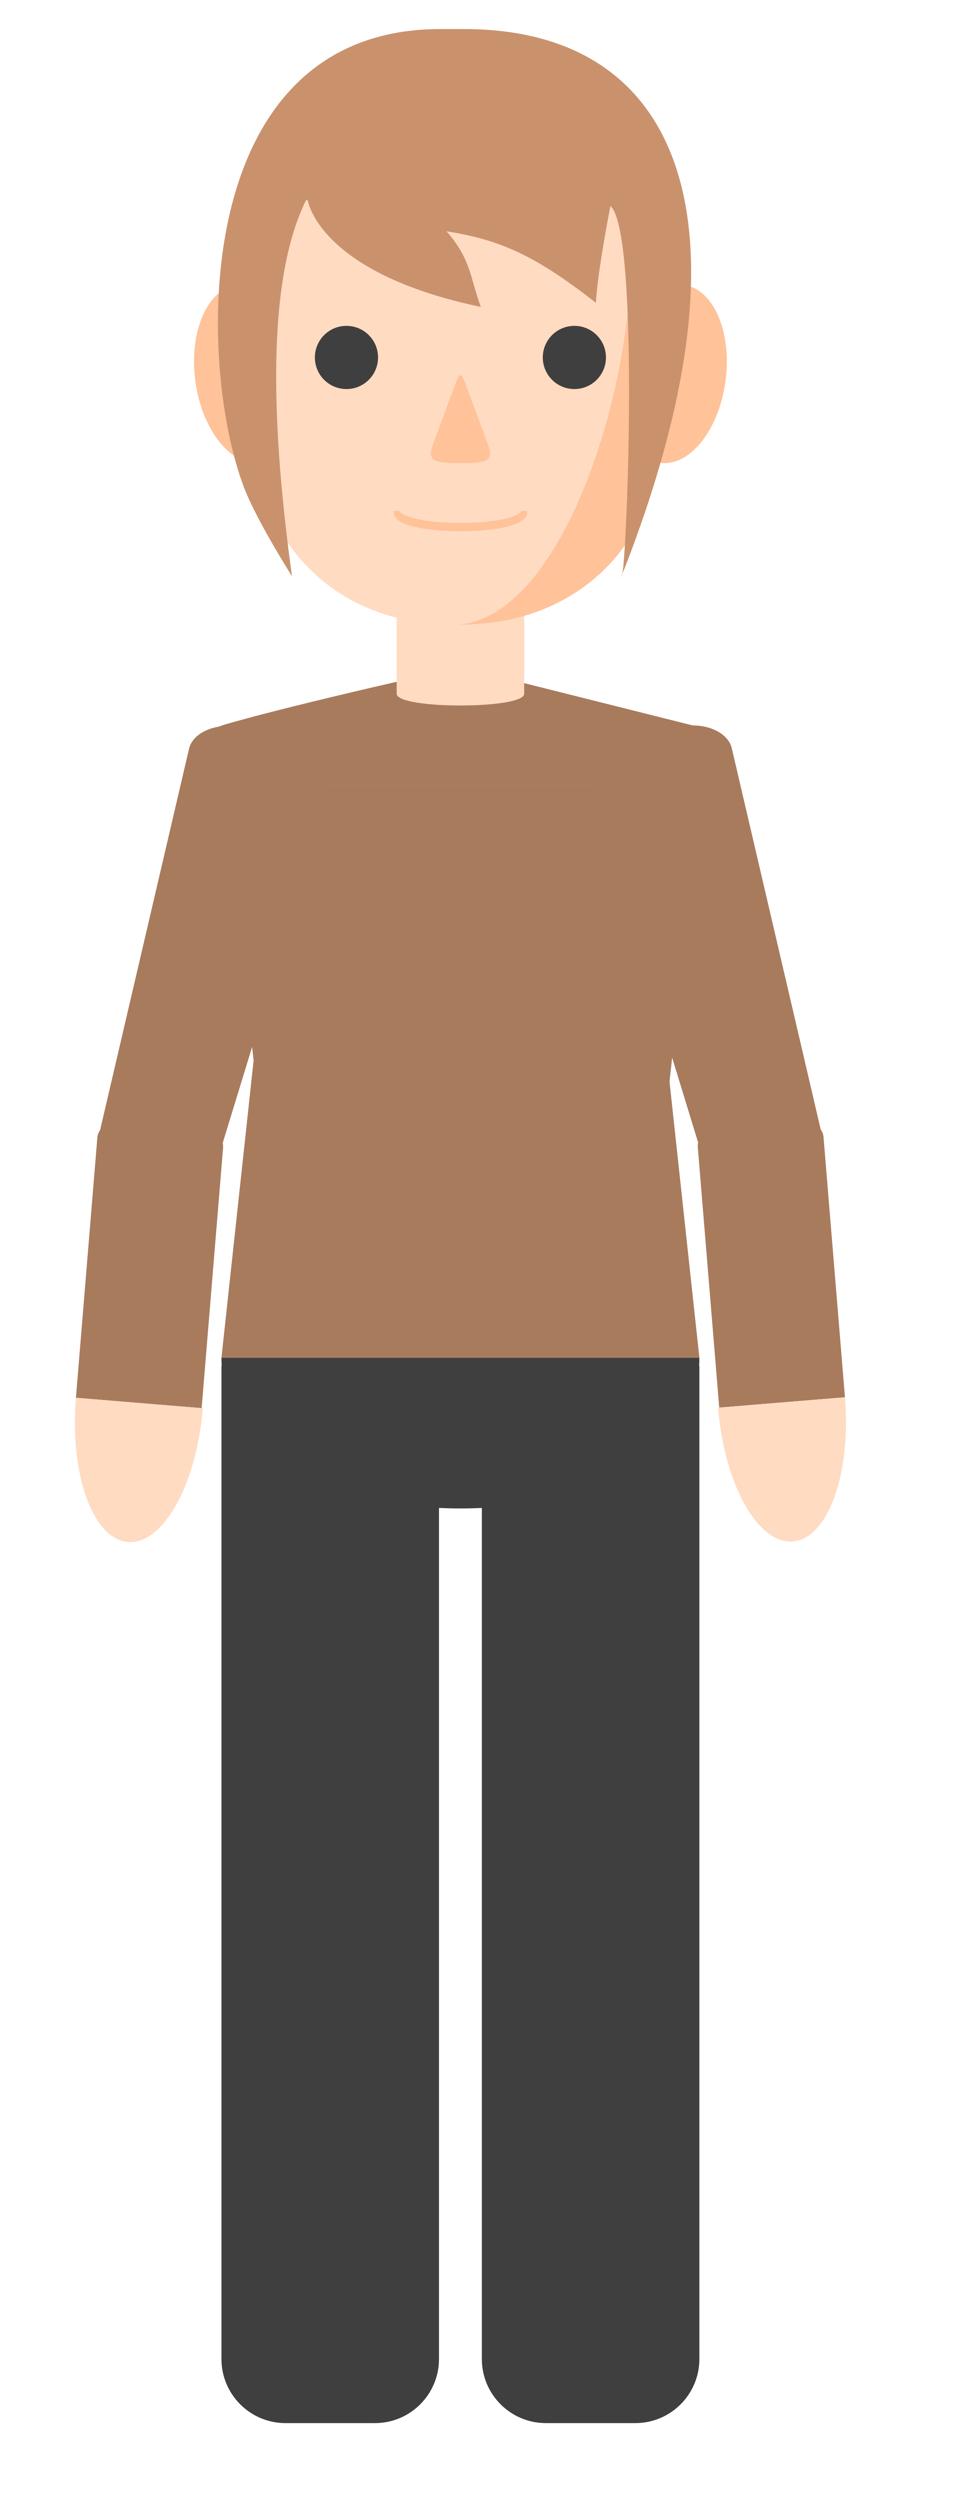 <?xml version="1.0" encoding="UTF-8"?>
<svg id="visage_fille" data-name="visage fille" xmlns="http://www.w3.org/2000/svg" width="314.46" height="822.78" viewBox="0 0 314.46 822.78">
  <defs>
    <style>
      .cls-1 {
        fill: #c9926d;
      }

      .cls-2 {
        fill: #3f3f3f;
      }

      .cls-3 {
        fill: #ffc299;
      }

      .cls-4 {
        fill: #a87b5d;
      }

      .cls-5 {
        fill: #ffdbc2;
      }
    </style>
  </defs>
  <g>
    <g>
      <g>
        <path class="cls-2" d="M72.92,449.44h71.63v326.92c0,11.64-9.45,21.09-21.09,21.09h-29.45c-11.64,0-21.09-9.45-21.09-21.09v-326.92h0Z"/>
        <path class="cls-2" d="M158.66,449.44h71.63v326.92c0,11.64-9.45,21.09-21.09,21.09h-29.45c-11.64,0-21.09-9.45-21.09-21.09v-326.92h0Z"/>
      </g>
      <path class="cls-2" d="M230.29,446.81c0,66.17-157.37,66.17-157.37,0"/>
    </g>
    <polygon class="cls-4" points="213.05 424.46 91.67 424.46 73.67 258.24 231.04 258.24 213.05 424.46"/>
    <g>
      <path class="cls-4" d="M66.32,258.24c-4.43-7.51-.68-17.34,7.47-19.72,24.08-7.04,77.94-18.93,77.94-18.93l77.56,19.45c7.76,2.01,11.6,11.65,8.29,19.21"/>
      <polygon class="cls-4" points="90.91 280.58 212.3 280.58 230.29 446.81 72.92 446.81 90.91 280.58"/>
    </g>
    <g>
      <g>
        <path class="cls-4" d="M245.53,383.95l13.39-1.84c7.36-1.01,12.37-5.92,11.19-10.96l-29.15-124.91c-1.18-5.04-8.1-8.32-15.46-7.31h0c-14.75,2.02-32.09,15.59-29.73,25.71l34.3,112c1.18,5.04,8.1,8.32,15.46,7.31Z"/>
        <g>
          <path class="cls-4" d="M233.03,370.98h41.54v85.96c0,2.63-2.14,4.77-4.77,4.77h-32c-2.63,0-4.77-2.14-4.77-4.77v-85.96h0Z" transform="translate(540.93 810.43) rotate(175.29)"/>
          <path class="cls-5" d="M278.22,459.84c2.08,25.26-5.59,46.5-17.12,47.45-11.54.95-22.58-18.75-24.66-44.01"/>
        </g>
      </g>
      <g>
        <path class="cls-4" d="M57.68,384.11l-13.39-1.84c-7.36-1.01-12.37-5.92-11.19-10.96l29.15-124.91c1.18-5.04,8.1-8.32,15.46-7.31h0c14.75,2.02,32.09,15.59,29.73,25.71l-34.3,112c-1.18,5.04-8.1,8.32-15.46,7.31Z"/>
        <g>
          <path class="cls-4" d="M33.42,371.14h32c2.63,0,4.77,2.14,4.77,4.77v85.96H28.65v-85.96c0-2.63,2.14-4.77,4.77-4.77Z" transform="translate(34.37 -2.65) rotate(4.71)"/>
          <path class="cls-5" d="M24.99,460.01c-2.08,25.26,5.59,46.5,17.12,47.45,11.54.95,22.58-18.75,24.66-44.01"/>
        </g>
      </g>
    </g>
  </g>
  <path class="cls-5" d="M172.6,228.32c0,5.15-41.98,5.15-41.98,0v-49.35h41.98v49.35Z"/>
  <path class="cls-5" d="M163.85,204.66c-.11.02-.22.03-.33.05.11-.02.22-.03.33-.05Z"/>
  <path class="cls-5" d="M220.09,65.54c4.35,13.29,4.73,25.7,4.02,32.98,1.21-10.21-.28-21.87-4.02-32.98Z"/>
  <g>
    <path class="cls-3" d="M219.38,65.54c-1.85-5.66-4.42-11.47-7.93-17.12-3.51-5.65-7.96-11.14-13.57-16.13,26.84,45.02-3.54,171.26-47.47,173.29h0c4.56,0,8.8-.3,12.76-.87.11-.02.22-.03.33-.05,1.15-.17,2.27-.36,3.38-.58.39-.08.77-.15,1.15-.24,1.52-.32,3-.69,4.44-1.11,5.05-1.44,9.65-3.41,13.98-5.86,16.65-9.41,27.55-25.93,29.73-44.31l7.22-54.05c.72-7.27.33-19.68-4.02-32.98Z"/>
    <path class="cls-5" d="M197.89,32.29c5.61,4.99,10.06,10.48,13.57,16.13-6.99-11.48-16.67-20.76-28.38-24.73-10.21-3.46-21.21-5.34-32.66-5.34s-22.02,1.81-32.07,5.14c-27.36,9.07-42.9,47.54-39.69,75.06l6.29,53.91c2.44,20.95,16.2,39.28,36.37,47.75,8.25,3.47,17.63,5.35,29.1,5.35h0c43.93-2.02,74.31-128.27,47.47-173.29Z"/>
    <path class="cls-3" d="M85.87,152.33c-9.73,1.31-19.38-10.73-21.55-26.9-2.18-16.17,3.94-30.33,13.67-31.64,9.73-1.31,17.61,57.23,7.88,58.54Z"/>
    <path class="cls-3" d="M217.34,152.33c9.73,1.31,19.38-10.73,21.55-26.9,2.18-16.17-3.94-30.33-13.67-31.64-9.73-1.31-17.61,57.23-7.88,58.54Z"/>
    <path class="cls-1" d="M196.22,99.65c-19.9-15.5-31.28-20.69-49.22-23.54,8.17,9.23,7.82,15.52,11.33,24.9-53.62-11.23-57-35.12-57-35.12h-.56c-11.86,23.98-12.47,66.8-4.63,123.74,0,0-12.85-20.16-16.45-31.01C64.85,117.28,63.04,9.56,145.02,9.56c1.13.03,6.25,0,7.73,0,73.67,0,96.87,66.42,51.88,180.12,1.51,2.87,6.34-113.13-3.63-121.89,0,0-4.19,21.07-4.78,31.86Z"/>
  </g>
  <g>
    <circle class="cls-2" cx="114.08" cy="117.64" r="10.4"/>
    <circle class="cls-2" cx="189.13" cy="117.64" r="10.4"/>
  </g>
  <path class="cls-3" d="M151.61,123.45c-.91.23-1.55,2.79-2.48,5.07-1.55,4.18-3.72,10.05-5.34,14.45-.56,1.52-1.09,2.91-1.48,4.08-.47,1.6-.89,2.89.34,4.05,1.92,1.72,9.31,1.26,12.42,1.24,2.55-.09,6.07-.37,6.28-2.66.11-.79-.14-1.81-.56-3.03-.45-1.31-1.04-2.85-1.65-4.52-.78-2.1-1.62-4.39-2.45-6.62-1-2.69-1.96-5.3-2.73-7.38-1.05-2.61-1.47-4.42-2.34-4.7h-.01Z"/>
  <path class="cls-3" d="M151.61,174.83c-5.57,0-10.77-.48-14.64-1.34-5.12-1.15-7.4-2.79-7.4-5.33h1.94s0-.02,0-.02c.32,1.38,6.55,3.97,20.1,3.97s19.78-2.58,20.1-3.97l1.94.02c0,2.54-2.28,4.18-7.4,5.33-3.87.87-9.07,1.34-14.64,1.34Z"/>
</svg>